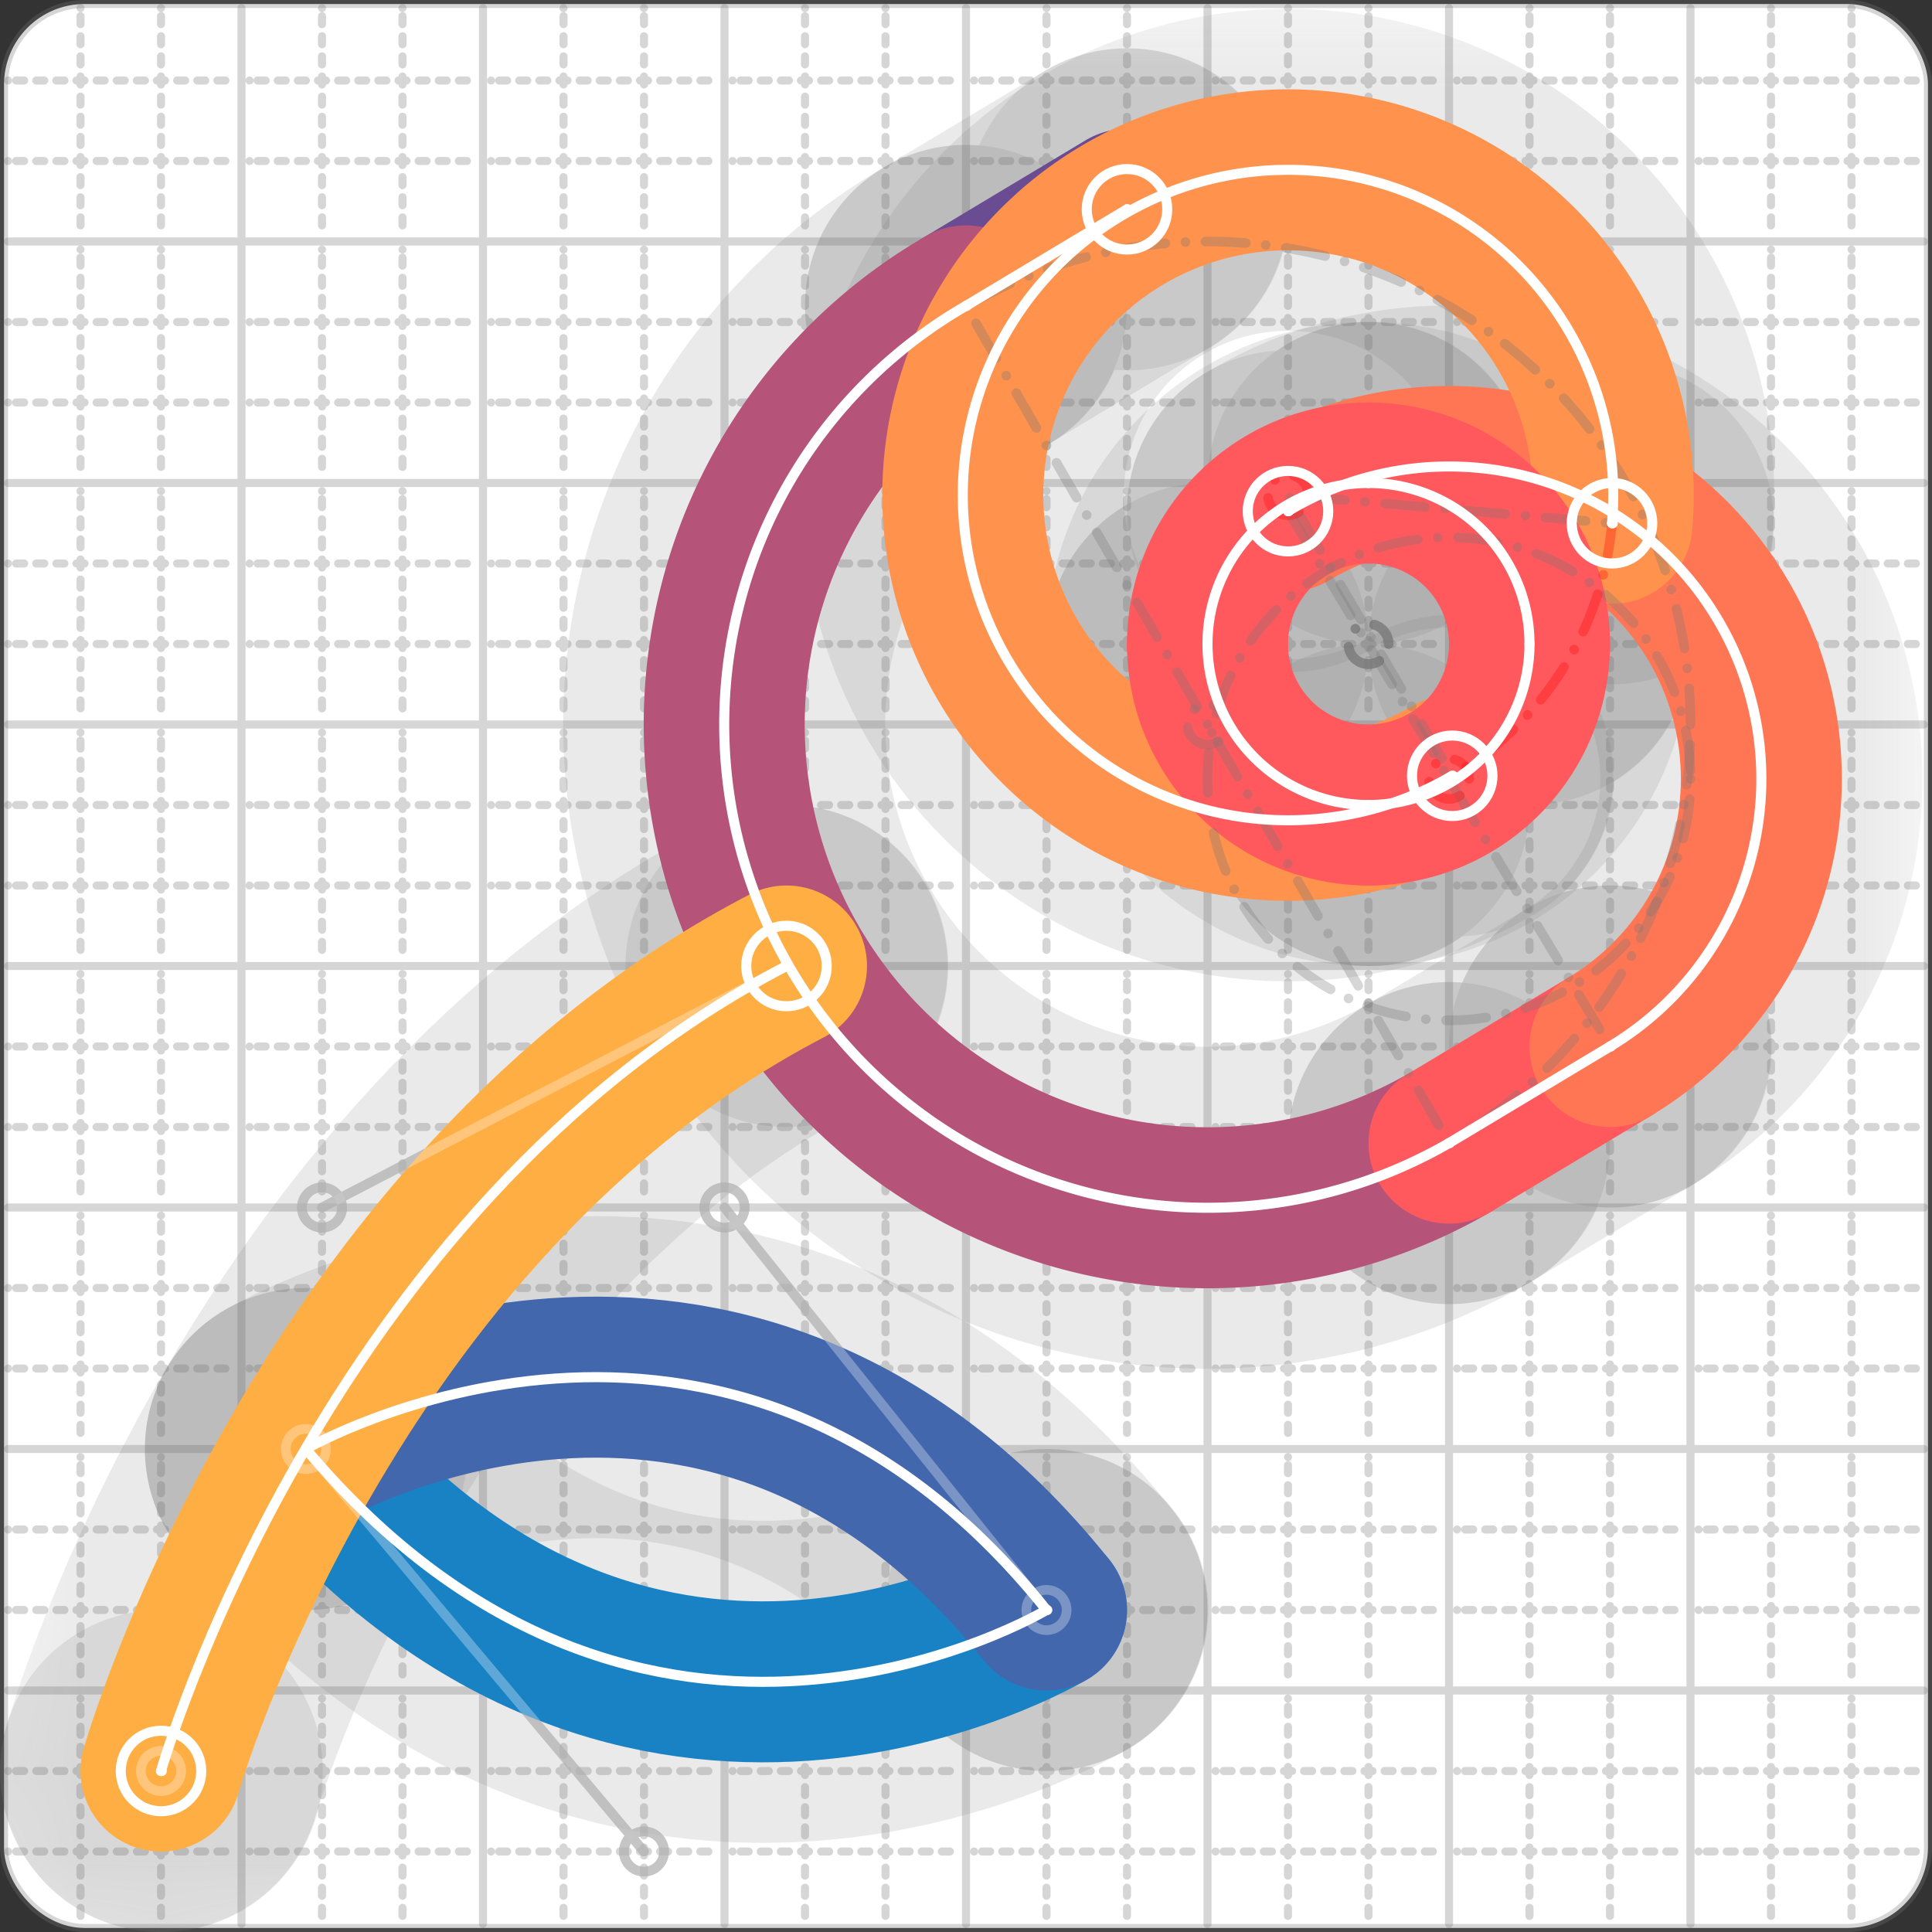 <svg xmlns="http://www.w3.org/2000/svg" width="24" height="24" viewBox="0 0 24 24" fill="none" stroke="currentColor" stroke-width="2" stroke-linecap="round" stroke-linejoin="round"><rect x="0" y="0" width="24" height="24" fill="#333333" stroke="none"/><style>
  @media screen and (prefers-color-scheme: light) {
    .svg-preview-grid-rect { fill: none }
  }
  @media screen and (prefers-color-scheme: dark) {
    .svg-preview-grid-rect { fill: none }
    .svg
    .svg-preview-grid-group,
    .svg-preview-radii-group,
    .svg-preview-shadow-mask-group,
    .svg-preview-shadow-group {
      stroke: #fff;
    }
  }
</style><g class="svg-preview-grid-group" stroke-linecap="butt" stroke-width="0.1" stroke="#777" stroke-opacity="0.3"><rect class="svg-preview-grid-rect" width="23.9" height="23.9" x="0.05" y="0.05" rx="1" fill="#fff"></rect><path stroke-dasharray="0 0.1 0.1 0.15 0.1 0.15 0.1 0.15 0.1 0.15 0.1 0.15 0.1 0.15 0.1 0.15 0.1 0.15 0.1 0.15 0.1 0.15 0.1 0.15 0 0.15" stroke-width="0.1" d="M0.1 1h23.8M1 0.1v23.8M0.1 2h23.8M2 0.1v23.8M0.1 4h23.8M4 0.1v23.8M0.1 5h23.8M5 0.1v23.8M0.1 7h23.8M7 0.1v23.8M0.1 8h23.8M8 0.1v23.8M0.1 10h23.8M10 0.1v23.8M0.1 11h23.8M11 0.1v23.8M0.1 13h23.8M13 0.1v23.8M0.1 14h23.8M14 0.1v23.8M0.1 16h23.8M16 0.1v23.8M0.1 17h23.8M17 0.1v23.8M0.1 19h23.8M19 0.1v23.8M0.1 20h23.8M20 0.1v23.8M0.1 22h23.8M22 0.1v23.8M0.1 23h23.8M23 0.1v23.8"></path><path d="M0.1 3h23.8M3 0.1v23.8M0.1 6h23.8M6 0.1v23.8M0.1 9h23.8M9 0.1v23.8M0.1 12h23.8M12 0.1v23.8M0.1 15h23.8M15 0.1v23.8M0.1 18h23.8M18 0.1v23.8M0.1 21h23.8M21 0.1v23.8"></path></g><g class="svg-preview-shadow-mask-group" stroke-width="4" stroke="#777" stroke-opacity="0.15"><mask id="svg-preview-shadow-mask-0" maskUnits="userSpaceOnUse" stroke-opacity="1" stroke-width="4" stroke="#000"><rect x="0" y="0" width="24" height="24" fill="#fff" stroke="none" rx="1"></rect><path d="M13 20h.01M3.8 18h.01"></path></mask><mask id="svg-preview-shadow-mask-1" maskUnits="userSpaceOnUse" stroke-opacity="1" stroke-width="4" stroke="#000"><rect x="0" y="0" width="24" height="24" fill="#fff" stroke="none" rx="1"></rect><path d="M14 2.6h.01M12 3.8h.01M18 14.2h.01M20 13h.01M16 6.35h.01"></path></mask><mask id="svg-preview-shadow-mask-2" maskUnits="userSpaceOnUse" stroke-opacity="1" stroke-width="4" stroke="#000"><rect x="0" y="0" width="24" height="24" fill="#fff" stroke="none" rx="1"></rect><path d="M18.04 9.637h.01M20.025 6.5h.01"></path></mask><mask id="svg-preview-shadow-mask-3" maskUnits="userSpaceOnUse" stroke-opacity="1" stroke-width="4" stroke="#000"><rect x="0" y="0" width="24" height="24" fill="#fff" stroke="none" rx="1"></rect><path d="M9.77 12h.01M2 22h.01"></path></mask><mask id="svg-preview-shadow-mask-4" maskUnits="userSpaceOnUse" stroke-opacity="1" stroke-width="4" stroke="#000"><rect x="0" y="0" width="24" height="24" fill="#fff" stroke="none" rx="1"></rect><path d="M17 6h.01M19 8h.01M17 10h.01M15 8h.01"></path></mask></g><g class="svg-preview-shadow-group" stroke-width="4" stroke="#777" stroke-opacity="0.15"><path mask="url(#svg-preview-shadow-mask-0)" d="M 13 20 C13 20 8 23 3.8 18"></path><path mask="url(#svg-preview-shadow-mask-0)" d="M 3.8 18 C3.8 18 9 15 13 20"></path><path mask="url(#svg-preview-shadow-mask-1)" d="M 14 2.6 L 12 3.8"></path><path mask="url(#svg-preview-shadow-mask-1)" d="M 12 3.8 A6 6 0 1 0 18 14.2"></path><path mask="url(#svg-preview-shadow-mask-1)" d="M 18 14.2 L 20 13"></path><path mask="url(#svg-preview-shadow-mask-1)" d="M 20 13 A3 3 0 1 0 16 6.35"></path><path mask="url(#svg-preview-shadow-mask-2)" d="M 18.04 9.637 A4.04 4.04 0 1 1 20.025 6.5"></path><path mask="url(#svg-preview-shadow-mask-3)" d="M 9.77 12 C4 15 2 22 2 22"></path><path mask="url(#svg-preview-shadow-mask-4)" d="M 17 6 A2 2 0 0 1 19 8"></path><path mask="url(#svg-preview-shadow-mask-4)" d="M 19 8 A2 2 0 0 1 17 10"></path><path mask="url(#svg-preview-shadow-mask-4)" d="M 17 10 A2 2 0 0 1 15 8"></path><path mask="url(#svg-preview-shadow-mask-4)" d="M 15 8 A2 2 0 0 1 17 6"></path><path d="M13 20h.01M3.8 18h.01M14 2.6h.01M12 3.8h.01M18 14.2h.01M20 13h.01M16 6.35h.01M18.04 9.637h.01M20.025 6.5h.01M9.77 12h.01M2 22h.01M17 6h.01M19 8h.01M17 10h.01M15 8h.01"></path></g><g class="svg-preview-handles-group" stroke-width="0.12" stroke="#777" stroke-opacity="0.6"><path d="M13 20 13 20"></path><circle cy="20" cx="13" r="0.25"></circle><path d="M3.8 18 8 23"></path><circle cy="23" cx="8" r="0.25"></circle><path d="M3.8 18 3.8 18"></path><circle cy="18" cx="3.8" r="0.25"></circle><path d="M13 20 9 15"></path><circle cy="15" cx="9" r="0.25"></circle><path d="M9.77 12 4 15"></path><circle cy="15" cx="4" r="0.25"></circle><path d="M2 22 2 22"></path><circle cy="22" cx="2" r="0.25"></circle></g><g class="svg-preview-colored-path-group"><path d="M 13 20 C13 20 8 23 3.8 18" stroke="#1982c4"></path><path d="M 3.8 18 C3.8 18 9 15 13 20" stroke="#4267AC"></path><path d="M 14 2.6 L 12 3.8" stroke="#6a4c93"></path><path d="M 12 3.8 A6 6 0 1 0 18 14.2" stroke="#B55379"></path><path d="M 18 14.2 L 20 13" stroke="#FF595E"></path><path d="M 20 13 A3 3 0 1 0 16 6.35" stroke="#FF7655"></path><path d="M 18.04 9.637 A4.04 4.04 0 1 1 20.025 6.5" stroke="#ff924c"></path><path d="M 9.77 12 C4 15 2 22 2 22" stroke="#FFAE43"></path><path d="M 17 6 A2 2 0 0 1 19 8" stroke="#FF595E"></path><path d="M 19 8 A2 2 0 0 1 17 10" stroke="#FF595E"></path><path d="M 17 10 A2 2 0 0 1 15 8" stroke="#FF595E"></path><path d="M 15 8 A2 2 0 0 1 17 6" stroke="#FF595E"></path></g><g class="svg-preview-radii-group" stroke-width="0.12" stroke-dasharray="0 0.25 0.25" stroke="#777" stroke-opacity="0.3"><path d="M12 3.8 15 9 18 14.2"></path><circle cy="9" cx="15" r="0.25" stroke-dasharray="0"></circle><circle cy="9" cx="15" r="6"></circle><path d="M20 13 18 9.675 16 6.35"></path><circle cy="9.675" cx="18" r="0.25" stroke-dasharray="0" stroke="red"></circle><circle cy="9.675" cx="18" r="3"></circle><path d="M18.04 9.637 16 6.15 20.025 6.5"></path><circle cy="6.15" cx="16" r="0.25" stroke-dasharray="0" stroke="red"></circle><circle cy="6.15" cx="16" r="4.04" stroke="red"></circle><circle cy="8" cx="17" r="0.25" stroke-dasharray="0"></circle><circle cy="8" cx="17" r="2"></circle><circle cy="8" cx="17" r="0.25" stroke-dasharray="0"></circle><circle cy="8" cx="17" r="2"></circle><circle cy="8" cx="17" r="0.25" stroke-dasharray="0"></circle><circle cy="8" cx="17" r="2"></circle><circle cy="8" cx="17" r="0.25" stroke-dasharray="0"></circle><circle cy="8" cx="17" r="2"></circle></g><g class="svg-preview-control-path-marker-mask-group" stroke-width="1" stroke="#000"><mask id="svg-preview-control-path-marker-mask-0" maskUnits="userSpaceOnUse"><rect x="0" y="0" width="24" height="24" fill="#fff" stroke="none" rx="1"></rect><path d="M13 20h.01"></path><path d="M3.8 18h.01"></path></mask><mask id="svg-preview-control-path-marker-mask-1" maskUnits="userSpaceOnUse"><rect x="0" y="0" width="24" height="24" fill="#fff" stroke="none" rx="1"></rect><path d="M3.8 18h.01"></path><path d="M13 20h.01"></path></mask><mask id="svg-preview-control-path-marker-mask-2" maskUnits="userSpaceOnUse"><rect x="0" y="0" width="24" height="24" fill="#fff" stroke="none" rx="1"></rect><path d="M14 2.6h.01"></path><path d="M12 3.8h.01"></path></mask><mask id="svg-preview-control-path-marker-mask-3" maskUnits="userSpaceOnUse"><rect x="0" y="0" width="24" height="24" fill="#fff" stroke="none" rx="1"></rect><path d="M12 3.8h.01"></path><path d="M18 14.2h.01"></path></mask><mask id="svg-preview-control-path-marker-mask-4" maskUnits="userSpaceOnUse"><rect x="0" y="0" width="24" height="24" fill="#fff" stroke="none" rx="1"></rect><path d="M18 14.2h.01"></path><path d="M20 13h.01"></path></mask><mask id="svg-preview-control-path-marker-mask-5" maskUnits="userSpaceOnUse"><rect x="0" y="0" width="24" height="24" fill="#fff" stroke="none" rx="1"></rect><path d="M20 13h.01"></path><path d="M16 6.35h.01"></path></mask><mask id="svg-preview-control-path-marker-mask-6" maskUnits="userSpaceOnUse"><rect x="0" y="0" width="24" height="24" fill="#fff" stroke="none" rx="1"></rect><path d="M18.04 9.637h.01"></path><path d="M20.025 6.5h.01"></path></mask><mask id="svg-preview-control-path-marker-mask-7" maskUnits="userSpaceOnUse"><rect x="0" y="0" width="24" height="24" fill="#fff" stroke="none" rx="1"></rect><path d="M9.77 12h.01"></path><path d="M2 22h.01"></path></mask></g><g class="svg-preview-control-path-group" stroke="#fff" stroke-width="0.125"><path mask="url(#svg-preview-control-path-marker-mask-0)" d="M 13 20 C13 20 8 23 3.8 18"></path><path mask="url(#svg-preview-control-path-marker-mask-1)" d="M 3.8 18 C3.8 18 9 15 13 20"></path><path mask="url(#svg-preview-control-path-marker-mask-2)" d="M 14 2.6 L 12 3.8"></path><path mask="url(#svg-preview-control-path-marker-mask-3)" d="M 12 3.8 A6 6 0 1 0 18 14.2"></path><path mask="url(#svg-preview-control-path-marker-mask-4)" d="M 18 14.2 L 20 13"></path><path mask="url(#svg-preview-control-path-marker-mask-5)" d="M 20 13 A3 3 0 1 0 16 6.35"></path><path mask="url(#svg-preview-control-path-marker-mask-6)" d="M 18.04 9.637 A4.04 4.04 0 1 1 20.025 6.5"></path><path mask="url(#svg-preview-control-path-marker-mask-7)" d="M 9.77 12 C4 15 2 22 2 22"></path><path d="M 17 6 A2 2 0 0 1 19 8"></path><path d="M 19 8 A2 2 0 0 1 17 10"></path><path d="M 17 10 A2 2 0 0 1 15 8"></path><path d="M 15 8 A2 2 0 0 1 17 6"></path></g><g class="svg-preview-control-path-marker-group" stroke="#fff" stroke-width="0.125"><path d="M13 20h.01M3.8 18h.01M3.8 18h.01M13 20h.01M14 2.6h.01M12 3.8h.01M12 3.8h.01M18 14.2h.01M18 14.2h.01M20 13h.01M20 13h.01M16 6.35h.01M18.04 9.637h.01M20.025 6.5h.01M9.77 12h.01M2 22h.01"></path><circle cx="14" cy="2.6" r="0.5"></circle><circle cx="16" cy="6.35" r="0.5"></circle><circle cx="18.04" cy="9.637" r="0.5"></circle><circle cx="20.025" cy="6.5" r="0.5"></circle><circle cx="9.77" cy="12" r="0.5"></circle><circle cx="2" cy="22" r="0.5"></circle></g><g class="svg-preview-handles-group" stroke-width="0.12" stroke="#FFF" stroke-opacity="0.3"><path d="M13 20 13 20"></path><circle cy="20" cx="13" r="0.25"></circle><path d="M3.8 18 8 23"></path><circle cy="23" cx="8" r="0.25"></circle><path d="M3.8 18 3.8 18"></path><circle cy="18" cx="3.8" r="0.25"></circle><path d="M13 20 9 15"></path><circle cy="15" cx="9" r="0.25"></circle><path d="M9.77 12 4 15"></path><circle cy="15" cx="4" r="0.25"></circle><path d="M2 22 2 22"></path><circle cy="22" cx="2" r="0.25"></circle></g></svg>